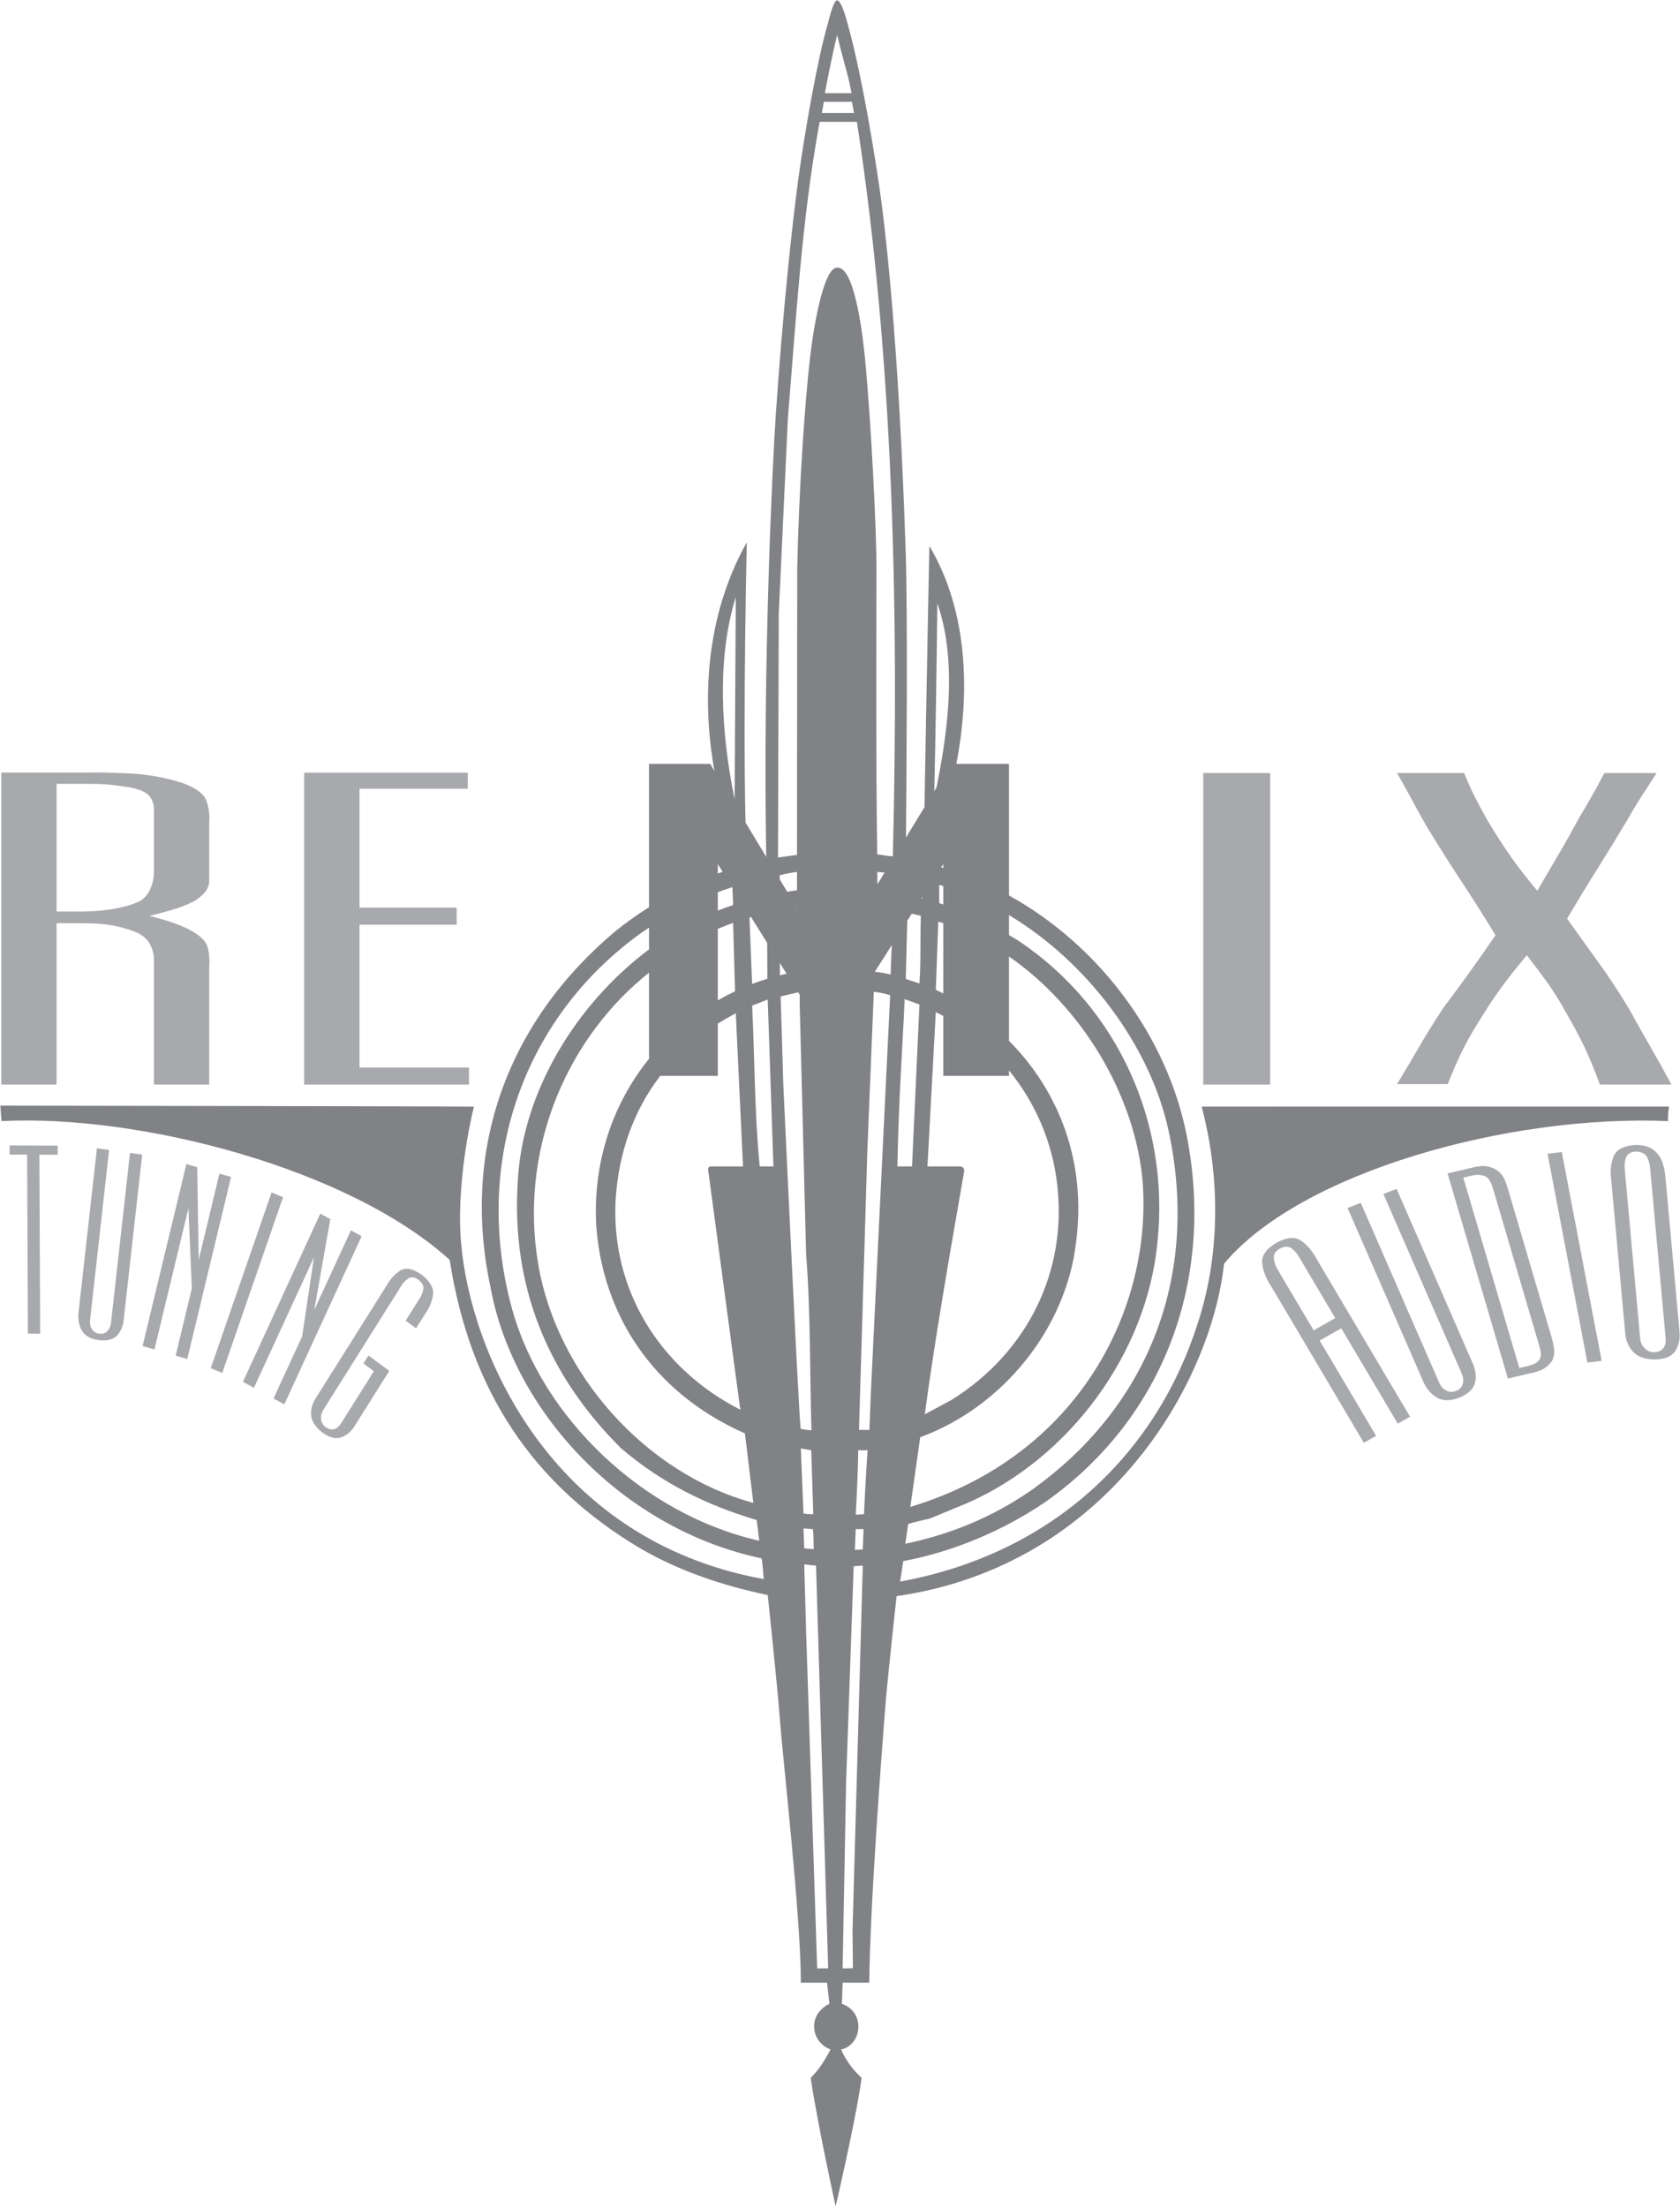 <?xml version="1.0" encoding="UTF-8"?>
<svg xmlns="http://www.w3.org/2000/svg" xmlns:xlink="http://www.w3.org/1999/xlink" width="734.01pt" height="964.07pt" viewBox="0 0 734.01 964.07" version="1.1">
<g id="surface1">
<path style=" stroke:none;fill-rule:evenodd;fill:rgb(65.5%,66.299%,67.499%);fill-opacity:1;" d="M 25.203 504.5 L 25.184 500.512 L 4.188 500.418 L 4.207 504.402 L 11.848 504.438 L 12.191 582.645 L 17.551 582.672 L 17.203 504.465 L 25.203 504.5 "/>
<path style=" stroke:none;fill-rule:evenodd;fill:rgb(65.5%,66.299%,67.499%);fill-opacity:1;" d="M 54.09 576.242 L 62.121 504.43 L 56.801 503.684 L 48.5 577.93 C 48.332 579.387 47.812 580.582 46.938 581.516 C 46.062 582.449 44.879 582.836 43.387 582.676 C 41.848 582.414 40.75 581.73 40.09 580.617 C 39.43 579.508 39.18 578.227 39.344 576.777 L 47.66 502.402 L 42.344 501.656 L 34.355 573.086 C 33.965 576.18 34.41 578.883 35.699 581.199 C 36.988 583.512 39.445 584.938 43.074 585.473 C 46.758 585.914 49.445 585.242 51.133 583.461 C 52.824 581.676 53.809 579.27 54.09 576.242 "/>
<path style=" stroke:none;fill-rule:evenodd;fill:rgb(65.5%,66.299%,67.499%);fill-opacity:1;" d="M 81.812 593.727 L 100.945 514.215 L 95.875 512.742 L 86.816 550.387 L 86.156 509.922 L 81.434 508.551 L 62.297 588.062 L 67.48 589.566 L 82.328 527.883 L 83.816 562.852 L 76.742 592.254 L 81.812 593.727 "/>
<path style=" stroke:none;fill-rule:evenodd;fill:rgb(65.5%,66.299%,67.499%);fill-opacity:1;" d="M 97.098 599.824 L 123.66 523.055 L 118.641 520.98 L 92.078 597.754 L 97.098 599.824 "/>
<path style=" stroke:none;fill-rule:evenodd;fill:rgb(65.5%,66.299%,67.499%);fill-opacity:1;" d="M 124.215 613.539 L 158.004 540.074 L 153.309 537.52 L 137.312 572.301 L 144.312 532.613 L 139.938 530.23 L 106.145 603.695 L 110.945 606.312 L 137.16 549.316 L 132.016 583.816 L 119.52 610.98 L 124.215 613.539 "/>
<path style=" stroke:none;fill-rule:evenodd;fill:rgb(65.5%,66.299%,67.499%);fill-opacity:1;" d="M 154.977 622.934 L 170.082 598.914 L 160.984 592.184 L 158.789 595.68 L 163.348 599.051 L 148.902 622.02 C 148.152 623.223 147.211 624 146.074 624.348 C 144.938 624.699 143.68 624.422 142.297 623.52 C 141.117 622.59 140.441 621.426 140.273 620.039 C 140.109 618.648 140.398 617.344 141.141 616.121 L 175.168 562.012 C 176.07 560.473 177.156 559.305 178.43 558.504 C 179.699 557.703 181.16 557.902 182.809 559.098 C 184.527 560.477 185.238 561.918 184.938 563.418 C 184.637 564.922 184.012 566.348 183.062 567.699 L 177.246 576.949 L 181.781 580.309 L 185.797 573.93 C 187.703 571.211 188.836 568.43 189.199 565.582 C 189.559 562.73 187.93 559.852 184.312 556.941 C 180.426 554.23 177.297 553.602 174.922 555.055 C 172.551 556.504 170.527 558.723 168.859 561.703 L 137.973 610.816 C 136.363 613.297 135.691 615.848 135.965 618.473 C 136.234 621.094 137.891 623.578 140.934 625.918 C 143.988 628.117 146.719 628.785 149.125 627.922 C 151.535 627.059 153.484 625.395 154.977 622.934 "/>
<path style=" stroke:none;fill-rule:evenodd;fill:rgb(65.5%,66.299%,67.499%);fill-opacity:1;" d="M 616.047 618.922 L 575.387 550.27 C 573.551 546.789 571.297 544.086 568.629 542.16 C 565.965 540.234 562.348 540.473 557.781 542.879 C 553.227 545.562 551.117 548.551 551.461 551.84 C 551.801 555.129 553.082 558.453 555.297 561.812 L 595.883 630.336 L 601.242 627.305 L 576.57 585.648 L 586.02 580.301 L 610.688 621.953 Z M 583.387 575.859 L 573.938 581.207 L 558.539 555.211 C 557.414 553.438 556.75 551.656 556.539 549.879 C 556.328 548.094 557.207 546.633 559.172 545.492 C 561.359 544.379 563.145 544.395 564.531 545.543 C 565.922 546.688 567.07 548.129 567.988 549.859 L 583.387 575.859 "/>
<path style=" stroke:none;fill-rule:evenodd;fill:rgb(65.5%,66.299%,67.499%);fill-opacity:1;" d="M 643.281 595.258 L 610.184 519.391 L 604.426 521.641 L 638.645 600.074 C 639.312 601.613 639.473 603.094 639.133 604.516 C 638.789 605.934 637.824 606.984 636.234 607.664 C 634.547 608.273 633.051 608.211 631.754 607.477 C 630.453 606.746 629.473 605.613 628.805 604.078 L 594.527 525.512 L 588.77 527.762 L 621.688 603.219 C 623.066 606.512 625.066 608.945 627.684 610.523 C 630.305 612.098 633.586 612.133 637.527 610.621 C 641.473 608.988 643.781 606.809 644.453 604.086 C 645.125 601.363 644.734 598.422 643.281 595.258 "/>
<path style=" stroke:none;fill-rule:evenodd;fill:rgb(65.5%,66.299%,67.499%);fill-opacity:1;" d="M 677.699 583.551 L 659.531 521.781 C 658.922 519.43 658.203 517.293 657.379 515.367 C 656.551 513.441 655.18 511.91 653.27 510.766 C 650.965 509.668 648.852 509.23 646.934 509.453 C 645.012 509.676 643.742 509.906 643.121 510.141 L 632.465 512.645 L 658.82 602.258 L 669.074 599.848 C 669.402 599.879 670.613 599.531 672.707 598.809 C 674.801 598.09 676.621 596.625 678.164 594.426 C 678.973 592.723 679.227 590.871 678.922 588.867 C 678.617 586.863 678.211 585.094 677.699 583.551 Z M 672.387 587.508 C 672.746 588.637 673.008 589.723 673.164 590.766 C 673.32 591.809 673.188 592.801 672.77 593.734 C 672.043 594.836 671.086 595.605 669.891 596.047 C 668.699 596.488 667.977 596.715 667.723 596.727 L 663.801 597.645 L 639.34 514.488 L 643.262 513.566 C 644.387 513.316 645.324 513.223 646.07 513.285 C 646.82 513.348 647.527 513.457 648.191 513.613 C 649.281 513.949 650.145 514.633 650.781 515.656 C 651.422 516.68 651.988 518.07 652.48 519.828 L 672.387 587.508 "/>
<path style=" stroke:none;fill-rule:evenodd;fill:rgb(65.5%,66.299%,67.499%);fill-opacity:1;" d="M 699.77 594.508 L 682.359 503.301 L 676.145 504.066 L 693.551 595.277 L 699.77 594.508 "/>
<path style=" stroke:none;fill-rule:evenodd;fill:rgb(65.5%,66.299%,67.499%);fill-opacity:1;" d="M 733.758 581.324 L 727.684 514.699 C 727.559 512.703 727.172 510.59 726.516 508.363 C 725.863 506.137 724.629 504.234 722.812 502.652 C 720.996 501.074 718.285 500.254 714.68 500.199 C 709.277 500.527 706.012 502.289 704.887 505.484 C 703.758 508.684 703.445 511.945 703.945 515.273 L 710.047 582.188 C 710.309 585.59 711.473 588.395 713.539 590.602 C 715.605 592.809 718.836 593.914 723.223 593.922 C 727.52 593.812 730.445 592.559 731.996 590.16 C 733.547 587.762 734.133 584.816 733.758 581.324 Z M 727.746 584.758 C 727.906 586.383 727.59 587.754 726.801 588.871 C 726.012 589.992 724.676 590.621 722.793 590.77 C 721.074 590.746 719.656 590.156 718.543 589.004 C 717.426 587.852 716.781 586.453 716.609 584.812 L 709.902 511.266 C 709.652 509.227 709.824 507.387 710.422 505.746 C 711.02 504.109 712.48 503.223 714.801 503.086 C 717.324 503.215 718.977 504.102 719.754 505.742 C 720.527 507.383 720.953 509.156 721.031 511.062 L 727.746 584.758 "/>
<path style=" stroke:none;fill-rule:evenodd;fill:rgb(65.5%,66.299%,67.499%);fill-opacity:1;" d="M 91.406 473.828 L 91.406 422.562 C 91.664 419.289 91.418 416.324 90.672 413.668 C 89.922 411.008 87.129 408.418 82.289 405.895 C 79.328 404.453 75.996 403.172 72.297 402.055 C 68.598 400.938 66.203 400.301 65.117 400.141 C 66.102 399.977 68.965 399.238 73.703 397.93 C 78.445 396.617 82.379 395.078 85.508 393.312 C 87.629 391.852 89.152 390.445 90.066 389.09 C 90.984 387.738 91.43 386.223 91.406 384.551 L 91.406 359.539 C 91.688 355.992 91.262 352.723 90.133 349.734 C 89.008 346.746 85.496 344.176 79.605 342.016 C 71.945 339.586 63.902 338.195 55.48 337.848 C 47.055 337.504 42.367 337.395 41.41 337.527 L 0.574 337.527 L 0.574 473.828 L 24.711 473.828 L 24.711 403.328 L 35.484 403.328 C 39.941 403.305 43.824 403.516 47.137 403.969 C 50.445 404.426 53.926 405.277 57.574 406.535 C 61.277 407.781 63.836 409.613 65.25 412.039 C 66.664 414.461 67.34 417.043 67.27 419.785 L 67.27 473.828 Z M 67.27 380.914 C 67.258 383.457 66.742 385.906 65.723 388.262 C 64.699 390.617 63.242 392.371 61.344 393.527 C 58.844 394.844 55.363 395.949 50.906 396.84 C 46.453 397.73 41.488 398.191 36.023 398.227 L 24.711 398.227 L 24.711 342.441 L 39.258 342.441 C 43.016 342.461 46.406 342.637 49.426 342.977 C 52.445 343.316 55.16 343.707 57.574 344.152 C 61.512 345.008 64.141 346.289 65.453 348 C 66.766 349.711 67.371 351.848 67.27 354.41 L 67.27 380.914 "/>
<path style=" stroke:none;fill-rule:evenodd;fill:rgb(65.5%,66.299%,67.499%);fill-opacity:1;" d="M 204.898 473.828 L 204.898 466.379 L 157.07 466.379 L 157.07 403.969 L 199.52 403.969 L 199.52 396.52 L 157.07 396.52 L 157.07 344.578 L 204.359 344.578 L 204.359 337.555 L 132.891 337.555 L 132.891 473.828 L 204.898 473.828 "/>
<path style=" stroke:none;fill-rule:evenodd;fill:rgb(65.5%,66.299%,67.499%);fill-opacity:1;" d="M 554.961 473.828 L 554.961 337.742 L 525.719 337.742 L 525.719 473.828 L 554.961 473.828 "/>
<path style=" stroke:none;fill-rule:evenodd;fill:rgb(65.5%,66.299%,67.499%);fill-opacity:1;" d="M 730.293 473.828 C 726.816 467.461 723.668 461.824 720.844 456.914 C 718.02 452.004 714.871 446.414 711.395 440.145 C 706.941 432.832 702.652 426.336 698.523 420.648 C 694.398 414.965 689.781 408.52 684.676 401.316 C 689.43 393.285 693.773 386.148 697.711 379.902 C 701.648 373.656 705.992 366.574 710.742 358.648 C 712.953 354.738 715.047 351.254 717.016 348.195 C 718.984 345.137 721.238 341.652 723.773 337.742 L 700.969 337.742 C 699.082 341.348 697.316 344.59 695.672 347.477 C 694.031 350.359 692.102 353.656 689.891 357.367 C 686.727 363.238 683.77 368.512 681.012 373.184 C 678.254 377.855 675.133 383.18 671.645 389.156 C 666.922 383.492 663.012 378.445 659.914 374.008 C 656.82 369.574 653.562 364.523 650.141 358.863 C 647.914 354.941 646.012 351.422 644.438 348.301 C 642.863 345.184 641.289 341.66 639.715 337.742 L 610.391 337.742 C 612.887 342.078 615.059 345.992 616.906 349.477 C 618.754 352.961 620.926 356.871 623.422 361.211 C 628.824 370.062 633.82 377.957 638.41 384.891 C 643 391.824 647.996 399.715 653.398 408.57 C 649.312 414.547 645.594 419.871 642.238 424.543 C 638.887 429.215 635.004 434.484 630.59 440.355 C 626.531 446.543 623.082 452.09 620.246 456.992 C 617.41 461.898 614.121 467.441 610.391 473.617 L 632.547 473.617 C 634.719 468.059 636.891 463.094 639.062 458.727 C 641.234 454.359 644.059 449.445 647.535 443.984 C 650.672 438.938 653.684 434.469 656.574 430.57 C 659.469 426.672 662.969 422.254 667.082 417.316 C 670.598 421.855 673.668 425.953 676.285 429.609 C 678.906 433.266 681.488 437.418 684.023 442.062 C 687.5 448.027 690.324 453.324 692.496 457.953 C 694.668 462.582 696.84 467.875 699.012 473.828 L 730.293 473.828 "/>
<path style=" stroke:none;fill-rule:evenodd;fill:rgb(50.2%,50.999%,52.199%);fill-opacity:1;" d="M 440.844 391.215 L 440.844 333.711 L 417.832 333.711 C 423.664 303.773 423.348 267.602 406.039 238.496 C 406.039 238.496 404.898 295.562 403.918 352.641 L 395.828 365.902 C 396.055 340.23 396.59 268.852 395.738 242.223 C 392.719 147.727 386.43 96.695 384.094 80.961 C 380.082 53.949 374.984 26.781 370.258 10.117 C 370.258 10.117 367.758 -0.004 365.68 0.148 C 364.246 0.254 362.434 7.391 361.762 10.102 C 357.145 25.695 351.523 58.238 348.828 77.992 C 346.152 97.625 342.055 135.523 338.953 181.129 C 337.539 201.863 333.223 290.383 334.781 374.383 L 325.734 359.363 C 324.555 310.328 326.289 236.906 326.289 236.906 C 306.027 273.066 307.707 312.332 312.141 336.801 L 310.281 333.711 L 283.57 333.711 L 283.57 396.352 C 278.496 399.531 273.566 403.031 268.805 406.875 C 221.949 446.25 201.348 501.742 214.309 562.387 C 224.273 616.883 272.164 668.027 332.719 680.809 C 333.18 682.172 333.465 688.301 333.73 689.883 C 238.809 672.613 205.336 588.406 201.512 543.547 C 199.688 525.77 202.867 500.512 207.074 483.469 C 194.113 483.301 0.145 483.035 0.145 483.035 L 0.645 489.793 C 61.16 486.703 152.578 510.504 196.473 550.43 C 205.379 607.75 232.914 648.75 280.102 676.664 C 297.379 686.633 316.172 692.805 335.426 696.855 C 335.426 696.855 339.652 736.254 340.812 752.035 C 341.977 767.82 350.047 838.938 349.883 866.184 L 361.348 866.184 C 361.348 866.184 362.059 872.414 362.391 875.406 C 352.227 880.473 354.629 892.492 362.887 895.344 C 360.844 899.148 358.695 903.246 354.203 907.793 C 357.031 927.25 365.094 963.926 365.094 963.926 C 365.094 963.926 373.809 926.734 376.465 907.793 C 373.859 905.402 369.977 901.18 367.445 895.344 C 376.262 893.785 378.664 879.363 367.824 875.406 L 368.156 866.184 C 368.156 866.184 375.844 866.184 379.789 866.184 C 380.098 832.039 385.508 762.141 386.648 747.457 C 387.789 732.773 391.727 697.328 391.727 697.328 C 484.426 683.926 529.172 603.684 534.801 552.086 C 568.371 511.973 659.34 486.828 728.84 489.793 C 728.516 488.625 729.172 483.426 729.172 483.426 L 525.016 483.441 C 533.609 516.039 532.645 549.762 523.34 578.004 C 505.895 633.164 461.867 678.383 393.246 690.973 C 393.551 689.473 394.105 685.312 394.633 682.031 C 416.562 677.879 438.055 668.812 456.496 656.352 C 509.164 619.301 530.672 558.27 518.52 496.262 C 509.895 452.238 479.723 412.707 440.844 391.215 Z M 440.844 454.723 L 440.844 417.871 C 472.66 439.98 495.414 477.852 499.117 514.891 C 503.938 570.383 472.223 635.855 397.73 658.348 L 402.051 627.906 C 438.758 614.406 466.02 579.664 470.172 542.449 C 474.629 508.266 463.227 477.242 440.844 454.723 Z M 440.844 408.527 L 440.844 399.793 C 475.051 420.289 502.613 456.984 510.582 494.062 C 524.363 558.199 501.242 615.48 449.902 651.535 C 433.453 662.832 414.992 670.438 395.555 674.426 L 396.766 665.852 C 399.078 664.992 402.645 664.312 406.332 663.402 L 422.484 656.723 C 467.594 636.953 501.223 590.867 505.727 542.449 C 511.043 491.441 488.945 440.27 444.754 410.859 C 443.449 410.074 442.148 409.297 440.844 408.527 Z M 409.195 343.992 L 408.195 345.633 C 408.715 325.281 409.371 281.758 409.527 263.594 C 419.078 290.645 413.02 324.672 409.195 343.992 Z M 386.465 381.246 L 383.344 386.367 L 383.285 380.938 C 384.414 381 385.453 381.102 386.465 381.246 Z M 348.234 396.711 L 347.992 396.309 C 348.066 396.297 348.145 396.289 348.219 396.277 Z M 343.938 389.582 L 340.66 384.137 C 340.656 383.605 340.648 383.027 340.633 382.395 C 342.629 381.805 345.562 381.27 348.219 380.938 L 348.219 388.93 Z M 283.57 405.258 L 283.57 414.777 C 251.672 438.648 228.477 476.871 226.27 515.367 C 223.113 561.555 239.062 600.602 271.297 632.668 C 289.07 647.953 309.176 657.754 330.609 664.066 L 331.734 673.133 C 280.672 661.555 236.902 619.211 223.777 572.023 C 206.496 509.551 227.434 445.254 280.434 407.371 C 281.473 406.656 282.52 405.949 283.57 405.258 Z M 283.57 424.898 L 283.57 462.562 C 267.426 482.539 259.047 508.02 260.496 535.305 C 263.152 573.188 284.184 607.934 325.457 626.242 L 329.148 656.594 C 281.41 643.621 243.188 599.551 235.168 552.418 C 226.902 503.84 246.281 456.504 280.426 427.52 C 281.492 426.617 282.539 425.742 283.57 424.898 Z M 288.477 470.012 L 313.617 470.012 L 313.617 447.23 C 316.121 445.637 318.738 444.117 321.473 442.668 L 324.629 509.59 L 310.672 509.59 C 308.961 509.664 309.328 511.234 309.637 512.871 L 321.141 598.773 L 323.465 615.887 C 287.883 597.766 266.68 562.887 269.004 523.676 C 270.293 504.266 276.422 485.707 288.477 470.012 Z M 313.617 437.035 L 313.617 405.793 C 315.836 404.836 318.055 403.973 320.309 403.184 L 321.141 433.07 C 318.562 434.309 316.055 435.633 313.617 437.035 Z M 313.617 397.82 L 313.617 389.781 C 315.703 389 317.812 388.27 319.941 387.594 L 319.98 387.656 C 320.145 389.914 320.145 392.781 320.309 395.41 C 318.062 396.141 315.828 396.945 313.617 397.82 Z M 313.617 381.652 L 313.617 377.516 L 315.734 380.887 C 315.027 381.137 314.32 381.391 313.617 381.652 Z M 328.098 400.598 L 335.18 411.887 L 335.281 427.59 C 333.367 428.215 330.965 428.953 328.613 429.914 L 327.453 400.895 C 327.664 400.785 327.879 400.688 328.098 400.598 Z M 340.727 420.73 L 343.648 425.391 C 342.801 425.59 341.871 425.82 340.762 426.113 Z M 348.754 433.523 L 349.426 434.598 L 349.383 438.133 L 352.207 548.098 C 354.203 573.02 353.797 601 354.535 624.848 C 352.965 624.852 351.566 624.531 349.848 624.273 C 349.141 622.48 342.238 473.832 342.238 473.832 L 341.074 435.32 Z M 382.234 424.535 L 389.641 412.887 C 389.426 417.441 389.211 421.922 389.133 425.719 C 387.027 425.266 384.316 424.723 382.234 424.535 Z M 396.387 402.273 L 398.367 399.16 L 402.328 400.098 C 401.965 409.91 402.426 419.688 401.719 429.656 L 395.738 427.699 Z M 402.613 392.48 L 403.043 391.805 C 403.035 392.066 403.027 392.332 403.031 392.59 Z M 411.211 378.957 L 412.129 377.516 L 412.129 379.219 C 411.824 379.133 411.52 379.043 411.211 378.957 Z M 412.129 387.102 L 412.129 395.125 C 411.543 394.938 410.953 394.758 410.359 394.578 L 410.359 386.605 C 410.949 386.766 411.539 386.93 412.129 387.102 Z M 412.129 403.344 L 412.129 434.02 C 410.18 433.027 408.863 432.402 408.863 432.402 L 409.934 402.645 C 410.668 402.871 411.398 403.102 412.129 403.344 Z M 412.129 443.852 L 412.129 470.012 L 440.844 470.012 L 440.844 467.652 C 452.141 481.48 459.66 498.473 461.844 517.027 C 466.496 555.242 448.926 590.926 415.676 611.641 L 404.047 617.879 C 408.434 585.379 414.352 551.355 421.16 512.211 C 421.562 510.863 420.82 509.57 419.426 509.59 L 405.211 509.59 L 408.863 442.152 C 409.965 442.699 411.055 443.266 412.129 443.852 Z M 321.473 260.832 L 320.957 349.184 C 315.141 320.938 312.996 288.078 321.473 260.832 Z M 331.938 509.59 C 329.613 486.328 329.777 462.605 328.613 439.344 L 335.426 436.688 L 337.918 509.59 Z M 365.789 15.27 C 367.941 24.957 370.973 33.832 372.012 40.688 L 360.383 40.688 C 360.383 40.688 363.633 23.41 365.789 15.27 Z M 359.953 44.48 L 372.23 44.48 L 373.117 49.363 L 359.066 49.363 Z M 354.441 633.59 L 355.328 661.539 C 354 661.574 352.039 661.391 351.047 661.207 L 349.883 632.762 Z M 355.164 668.055 C 355.555 670.801 355.367 674.316 355.531 676.809 L 351.379 676.438 L 351.047 667.723 Z M 357.027 859.953 L 352.207 713.082 L 351.379 683.473 C 352.781 683.484 354.535 683.945 356.527 683.969 L 361.844 859.953 Z M 372.645 859.871 L 368.156 859.953 L 369.672 778.543 L 372.977 684.266 L 376.965 683.969 L 372.477 843.508 Z M 376.965 676.918 L 373.512 677.121 L 373.883 668.055 L 377.297 668.055 Z M 377.496 661.539 L 373.879 661.742 C 374.488 649.906 374.805 643.727 374.969 633.59 C 376.879 633.426 377.578 633.816 379.031 633.441 C 378.664 640.477 378 649.352 377.496 661.539 Z M 380.453 609.074 L 379.844 624.691 L 375.301 624.691 L 378.957 502.574 L 381.781 433.289 C 383.844 433.578 386.43 433.945 388.926 434.785 Z M 390.09 374.07 C 389.258 374.234 383.277 373.238 383.277 373.238 C 382.613 333.031 382.918 261.809 382.945 247.871 C 382.973 233.938 380.785 185.344 377.797 155.328 C 376.445 141.809 372.75 116.297 365.77 116.949 C 360.547 116.664 356.039 137.828 353.863 156.738 C 351.672 175.832 349.141 211.539 348.312 248.426 L 348.219 373.48 L 339.914 374.641 L 340.246 268.141 L 344.234 182.742 C 347.887 138.715 350.305 95.598 358.113 53.23 L 374.395 53.23 C 390.344 156.574 392.746 266.906 390.09 374.07 Z M 395.238 436.504 L 401.719 438.832 L 398.48 509.59 L 392.082 509.59 C 392.676 478.191 394.441 456.617 395.238 436.504 "/>
</g>
</svg>
